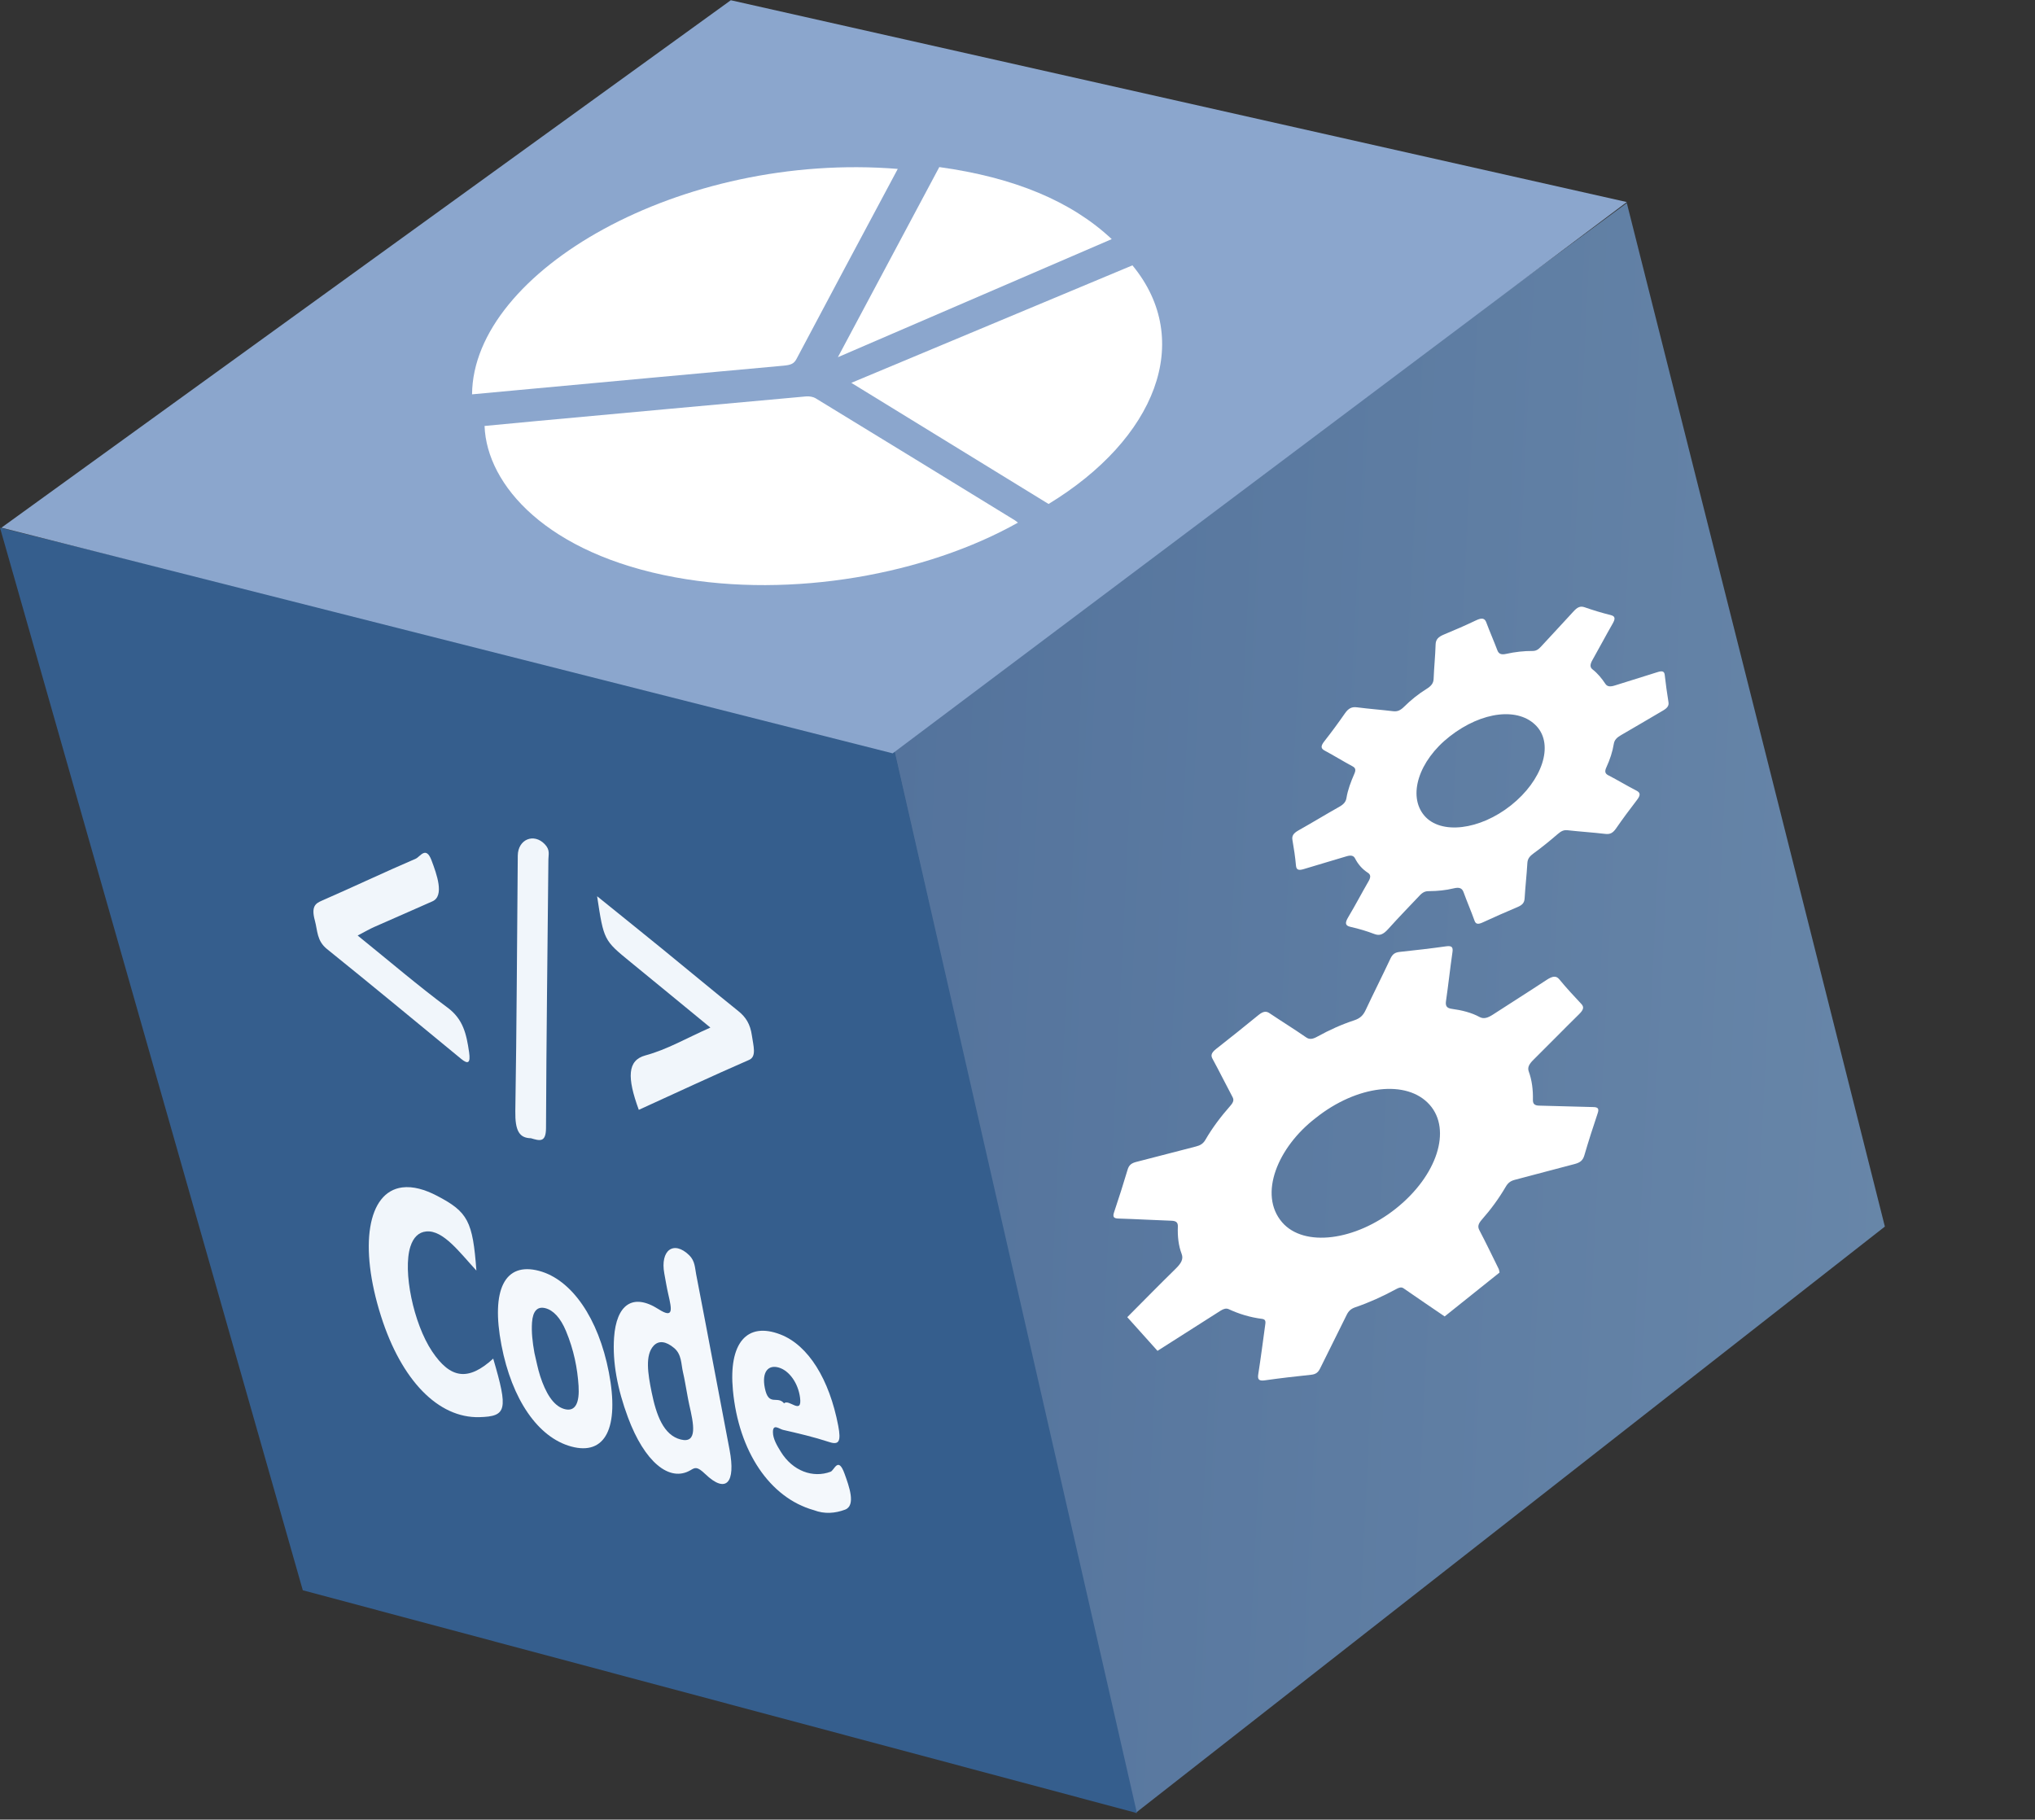 <?xml version="1.0" encoding="utf-8"?>
<!-- Generator: Adobe Illustrator 16.0.0, SVG Export Plug-In . SVG Version: 6.00 Build 0)  -->
<!DOCTYPE svg PUBLIC "-//W3C//DTD SVG 1.1//EN" "http://www.w3.org/Graphics/SVG/1.1/DTD/svg11.dtd">
<svg version="1.1" xmlns="http://www.w3.org/2000/svg" xmlns:xlink="http://www.w3.org/1999/xlink" x="0px" y="0px" width="500px"
	 height="447.111px" viewBox="0 0 500 447.111" enable-background="new 0 0 500 447.111" xml:space="preserve">
<rect x="0" y="0" width="500" height="447.111" fill="#333333" stroke="none"/>
<g id="Layer_1">
	
		<radialGradient id="SVGID_1_" cx="13281.812" cy="7269.099" r="191.157" gradientTransform="matrix(-1 0 0 0.239 13478.51 -1288.141)" gradientUnits="userSpaceOnUse">
		<stop  offset="0.003" style="stop-color:#000000;stop-opacity:0.8"/>
		<stop  offset="0.022" style="stop-color:#0F0F10;stop-opacity:0.774"/>
		<stop  offset="0.2" style="stop-color:#48484A;stop-opacity:0.543"/>
		<stop  offset="0.353" style="stop-color:#58595B;stop-opacity:0.343"/>
		<stop  offset="0.463" style="stop-color:#5E5F61;stop-opacity:0.2"/>
		<stop  offset="0.502" style="stop-color:#787A7C;stop-opacity:0.185"/>
		<stop  offset="0.56" style="stop-color:#999B9D;stop-opacity:0.164"/>
		<stop  offset="0.622" style="stop-color:#B6B8BA;stop-opacity:0.141"/>
		<stop  offset="0.685" style="stop-color:#CFD1D3;stop-opacity:0.117"/>
		<stop  offset="0.751" style="stop-color:#E3E4E5;stop-opacity:0.092"/>
		<stop  offset="0.822" style="stop-color:#F1F1F2;stop-opacity:0.066"/>
		<stop  offset="0.9" style="stop-color:#FAFAFB;stop-opacity:0.037"/>
		<stop  offset="1" style="stop-color:#FFFFFF;stop-opacity:0"/>
	</radialGradient>
	<path display="none" fill="url(#SVGID_1_)" d="M5.535,448.446c0,25.229,85.583,45.667,191.164,45.667
		c105.573,0,191.162-20.438,191.162-45.667c0-25.222-85.589-45.666-191.162-45.666C91.118,402.78,5.535,423.224,5.535,448.446z"/>
</g>
<g id="Layer_2" display="none">
	<g display="inline">
		<path fill="none" d="M318.062,228.98c-2.874-3.086-5.741-6.168-8.613-9.256c4.037-3.757,8.074-7.52,12.124-11.273
			c0.476-0.434,0.438-0.729,0.023-1.166c-1.703-1.796-3.402-3.605-5.072-5.438c-3.279-3.6-6.704-7.058-9.881-10.745
			c-2.238-2.599-3.854-5.507-4.812-8.792c-1.352-4.627-1.24-9.219,0.323-13.777c1.567-4.598,4.447-8.219,8.323-11.077
			c4.078-3.013,8.663-4.725,13.757-4.772c7.942-0.071,14.119,3.367,18.736,9.75c0.563,0.771,0.618,0.787,1.164,0.007
			c2.009-2.892,4.598-5.024,8.04-5.981c3.728-1.034,7.359-0.609,10.904,0.863c3.255,1.354,5.905,3.505,7.867,6.419
			c1.976,2.94,2.739,6.21,2.183,9.747c-0.035,0.203-0.189,0.447,0.023,0.605c0.186,0.131,0.367-0.053,0.548-0.113
			c0.863-0.297,1.71-0.646,2.584-0.898c4.66-1.359,9.397-1.867,14.251-1.385c8.782,0.881,15.906,4.963,21.854,11.279
			c1.244,1.32,2.36,2.772,3.377,4.293c4.445,6.676,6.449,13.971,5.542,21.967c-0.836,7.373-4.048,13.729-8.714,19.402
			c-1.074,1.316-2.198,2.576-3.427,3.756c-0.63,0.604-0.621,0.756-0.015,1.386c0.742,0.777,1.345,1.659,1.904,2.56
			c2.434,3.941,3.578,8.206,3.147,12.865c-0.243,2.651-0.986,5.151-2.175,7.531c-1.661,3.328-4.021,6.112-6.817,8.557
			c-2.697,2.353-5.808,3.871-9.248,4.74c-2.393,0.6-4.835,0.765-7.305,0.558c-3.423-0.285-6.585-1.309-9.552-3.014
			c-2.496-1.434-4.548-3.396-6.491-5.489c-3.007-3.228-6.019-6.448-9.02-9.689c-0.364-0.396-0.637-0.566-1.116-0.107
			c-4.041,3.786-8.098,7.562-12.152,11.34c-2.872-3.086-5.746-6.173-8.619-9.253c7.9-7.366,15.805-14.729,23.7-22.097
			c0.428-0.406,0.694-0.318,1.064,0.076c2.918,3.16,5.854,6.303,8.788,9.446c0.175,0.187,0.305,0.433,0.621,0.508
			c0.135-0.245,0.094-0.508,0.1-0.755c0.52-14.446,1.041-28.888,1.555-43.328c0.036-0.963,0.036-0.963-0.923-0.994
			c-14.438-0.51-28.887-1.019-43.324-1.527c-0.132-0.008-0.26-0.017-0.394-0.018c-0.125,0.007-0.28-0.051-0.347,0.1
			c-0.057,0.143,0.09,0.232,0.164,0.328c0.118,0.131,0.244,0.26,0.356,0.388c2.889,3.1,5.77,6.205,8.671,9.294
			c0.405,0.432,0.477,0.718-0.006,1.158C333.84,214.296,325.952,221.644,318.062,228.98z"/>
		<path fill-rule="evenodd" clip-rule="evenodd" fill="#FFFFFF" d="M350.329,263.63c4.055-3.778,8.111-7.554,12.152-11.34
			c0.479-0.459,0.752-0.289,1.116,0.107c3.001,3.241,6.013,6.462,9.02,9.689c1.943,2.094,3.995,4.056,6.491,5.489
			c2.967,1.705,6.129,2.729,9.552,3.014c2.47,0.207,4.912,0.042,7.305-0.558c3.44-0.869,6.551-2.388,9.248-4.74
			c2.797-2.444,5.156-5.229,6.817-8.557c1.188-2.38,1.932-4.88,2.175-7.531c0.431-4.659-0.714-8.924-3.147-12.865
			c-0.56-0.9-1.162-1.782-1.904-2.56c-0.606-0.63-0.615-0.782,0.015-1.386c1.229-1.18,2.353-2.439,3.427-3.756
			c4.666-5.674,7.878-12.029,8.714-19.402c0.907-7.996-1.097-15.291-5.542-21.967c-1.017-1.521-2.133-2.973-3.377-4.293
			c-5.948-6.316-13.072-10.398-21.854-11.279c-4.854-0.482-9.591,0.025-14.251,1.385c-0.874,0.252-1.721,0.602-2.584,0.898
			c-0.181,0.061-0.362,0.244-0.548,0.113c-0.213-0.158-0.059-0.402-0.023-0.605c0.557-3.537-0.207-6.807-2.183-9.747
			c-1.962-2.914-4.612-5.065-7.867-6.419c-3.545-1.473-7.177-1.897-10.904-0.863c-3.442,0.957-6.031,3.09-8.04,5.981
			c-0.546,0.78-0.601,0.765-1.164-0.007c-4.617-6.383-10.794-9.821-18.736-9.75c-5.094,0.048-9.679,1.76-13.757,4.772
			c-3.876,2.858-6.756,6.479-8.323,11.077c-1.563,4.559-1.675,9.15-0.323,13.777c0.958,3.285,2.573,6.193,4.812,8.792
			c3.177,3.688,6.602,7.146,9.881,10.745c1.67,1.832,3.369,3.642,5.072,5.438c0.414,0.438,0.452,0.732-0.023,1.166
			c-4.05,3.754-8.087,7.517-12.124,11.273c-5.575-5.982-11.149-11.965-16.711-17.945c-0.091-0.145-0.154-0.314-0.263-0.448
			c-2.113-2.528-3.824-5.327-5.202-8.312c-3.441-7.484-4.583-15.312-3.28-23.453c1.133-7.086,3.965-13.422,8.535-18.968
			c0.606-0.733,1.221-1.46,1.829-2.192c1.207-1.125,2.421-2.248,3.628-3.376c0.641-0.289,1.113-0.821,1.662-1.234
			c4.075-3.051,8.596-5.177,13.495-6.48c4.481-1.195,9.052-1.605,13.691-1.199c5.856,0.5,11.336,2.169,16.453,5.05
			c0.446,0.25,0.806,0.277,1.268,0.057c1.569-0.751,3.195-1.375,4.88-1.831c4.377-1.178,8.812-1.444,13.304-0.688
			c7.063,1.19,13.033,4.447,17.934,9.629c1.626,1.72,3.036,3.637,4.139,5.752c0.254,0.486,0.578,0.682,1.136,0.656
			c4.437-0.246,8.812,0.244,13.13,1.24c7.979,1.831,15.088,5.434,21.38,10.674c0.865,0.725,1.617,1.565,2.556,2.207
			c1.3,1.396,2.608,2.799,3.906,4.195c0.689,0.922,1.378,1.835,2.064,2.76c3.397,4.607,5.902,9.673,7.562,15.146
			c1.928,6.344,2.619,12.836,2.031,19.463c-0.385,4.35-1.303,8.584-2.758,12.699c-1.583,4.448-3.722,8.613-6.49,12.439
			c-0.345,0.469-0.419,0.91-0.24,1.465c0.317,0.99,0.564,2.002,0.771,3.028c0.943,4.646,1.056,9.306,0.35,13.999
			c-0.648,4.341-1.969,8.464-3.996,12.34c-3.033,5.801-7.191,10.622-12.558,14.397c-5.138,3.631-10.819,5.901-17.018,6.852
			c-5.509,0.843-10.963,0.555-16.354-0.878c-5.572-1.489-10.624-4.027-15.085-7.715c-0.75-0.616-1.503-1.24-2.245-1.872
			C358.745,272.667,354.532,268.148,350.329,263.63z"/>
		<path fill-rule="evenodd" clip-rule="evenodd" fill="none" d="M423.011,168.863c-0.938-0.642-1.69-1.482-2.556-2.207
			c-6.292-5.24-13.4-8.843-21.38-10.674c-4.318-0.996-8.693-1.486-13.13-1.24c-0.558,0.025-0.882-0.17-1.136-0.656
			c-1.103-2.116-2.513-4.032-4.139-5.752c-4.9-5.183-10.87-8.439-17.934-9.629c-4.492-0.756-8.927-0.489-13.304,0.688
			c-1.685,0.456-3.311,1.079-4.88,1.831c-0.462,0.22-0.821,0.193-1.268-0.057c-5.117-2.88-10.597-4.549-16.453-5.05
			c-4.64-0.406-9.21,0.004-13.691,1.199c-4.899,1.303-9.42,3.429-13.495,6.48c-0.549,0.414-1.021,0.946-1.662,1.234
			c18.213-16.966,36.432-33.926,54.636-50.894c0.354-0.335,0.518-0.331,0.844,0.026
			C376.642,119.067,399.827,143.963,423.011,168.863z"/>
		<path fill-rule="evenodd" clip-rule="evenodd" fill="#FFFFFF" d="M318.062,228.98c7.891-7.336,15.778-14.684,23.675-22.023
			c0.482-0.44,0.411-0.727,0.006-1.158c-2.901-3.089-5.782-6.194-8.671-9.294c-0.112-0.128-0.238-0.257-0.356-0.388
			c-0.074-0.096-0.221-0.186-0.164-0.328c0.066-0.15,0.222-0.093,0.347-0.1c0.134,0.001,0.262,0.01,0.394,0.018
			c14.438,0.509,28.886,1.018,43.324,1.527c0.959,0.031,0.959,0.031,0.923,0.994c-0.514,14.44-1.035,28.882-1.555,43.328
			c-0.006,0.247,0.035,0.51-0.1,0.755c-0.316-0.075-0.446-0.321-0.621-0.508c-2.935-3.144-5.87-6.286-8.788-9.446
			c-0.37-0.395-0.637-0.482-1.064-0.076c-7.896,7.368-15.8,14.73-23.7,22.097C333.827,245.911,325.944,237.447,318.062,228.98z"/>
		<path fill-rule="evenodd" clip-rule="evenodd" fill="none" d="M362.952,277.182c0.742,0.632,1.495,1.256,2.245,1.872
			c4.461,3.688,9.513,6.226,15.085,7.715c5.391,1.433,10.845,1.721,16.354,0.878c6.198-0.95,11.88-3.221,17.018-6.852
			c5.366-3.775,9.524-8.597,12.558-14.397c2.027-3.876,3.348-7.999,3.996-12.34c0.706-4.693,0.594-9.354-0.35-13.999
			c-0.207-1.026-0.454-2.038-0.771-3.028c-0.179-0.555-0.104-0.996,0.24-1.465c2.769-3.826,4.907-7.991,6.49-12.439
			c1.455-4.115,2.373-8.35,2.758-12.699c0.588-6.627-0.104-13.119-2.031-19.463c-1.659-5.474-4.164-10.539-7.562-15.146
			c-0.687-0.925-1.375-1.838-2.064-2.76c15.844,17.01,31.676,34.016,47.522,51.012c0.335,0.357,0.329,0.517-0.031,0.85
			c-28.451,26.471-56.896,52.97-85.329,79.464c-0.362,0.333-0.516,0.321-0.844-0.036
			C379.811,295.291,371.387,286.236,362.952,277.182z"/>
		<path fill-rule="evenodd" clip-rule="evenodd" fill="none" d="M294.356,148.406c-0.608,0.732-1.223,1.459-1.829,2.192
			c-4.57,5.546-7.402,11.882-8.535,18.968c-1.303,8.141-0.161,15.969,3.28,23.453c1.378,2.984,3.089,5.783,5.202,8.312
			c0.108,0.134,0.172,0.304,0.263,0.448c-8.502-9.123-16.997-18.248-25.509-27.359c-0.314-0.346-0.309-0.481,0.036-0.801
			C276.301,165.223,285.325,156.818,294.356,148.406z"/>
	</g>
	<path display="inline" fill-rule="evenodd" clip-rule="evenodd" fill="#FAFCFD" d="M118.469,163.009
		c0-5.995,0.007-11.99-0.002-17.985c-0.008-5.235,2.914-8.807,7.935-9.932c25.429-5.702,51.146-6.501,76.973-4.104
		c24.042,2.231,47.433,7.292,68.36,20.005c28.906,17.56,46.188,42.9,49.975,76.93c0.645,5.783,1.75,11.512,1.766,17.363
		c0.008,2.79,1.149,3.576,4.15,2.992c14.365-2.791,28.788-5.281,43.189-7.885c3.409-0.615,6.498,0.135,8.33,3.133
		c1.932,3.163-0.785,5.368-2.533,7.42c-18.021,21.164-36.133,42.254-54.207,63.373c-9.415,11.002-18.836,21.998-28.199,33.043
		c-5.883,6.942-10.438,6.422-15.627-1.195c-15.352-22.529-30.947-44.892-46.411-67.344c-8.861-12.867-17.629-25.799-26.497-38.662
		c-1.391-2.018-2.749-3.945-0.98-6.305c1.81-2.414,4.357-2.984,7.162-2.211c17.471,4.811,34.948,9.602,52.384,14.539
		c4.731,1.34,5.596,0.637,4.897-4.301c-3.925-27.749-24.581-45.207-49.416-51.093c-26.473-6.272-52.822-4.938-79.271-0.472
		c-3.117,0.525-6.227,1.125-9.362,1.503c-7.311,0.882-12.235-3.464-12.302-10.822c-0.055-5.997-0.012-11.994-0.012-17.992
		C118.67,163.009,118.569,163.009,118.469,163.009z"/>
	<path display="inline" fill-rule="evenodd" clip-rule="evenodd" fill="#FAFCFD" d="M247.877,462.243
		c-17.127,0.304-35.524-0.705-53.553-5.58c-35.478-9.595-62.523-29.666-77.906-63.625c-6.24-13.774-8.26-28.748-8.758-43.792
		c-0.15-4.575-1.411-5.8-5.855-4.998c-14.082,2.54-28.215,4.8-42.328,7.164c-1.803,0.302-3.6,0.669-5.416,0.86
		c-2.984,0.312-5.221-1.035-6.574-3.605c-1.291-2.45,0.564-4.109,1.964-5.691c13.896-15.717,27.816-31.412,41.759-47.088
		c15.161-17.047,30.297-34.117,45.559-51.073c6.416-7.129,10.78-6.901,16.39,0.883c25.378,35.218,50.666,70.5,75.961,105.777
		c1.455,2.029,2.942,4.154,1.267,6.843c-1.623,2.604-4.272,2.734-6.666,2.199c-8.921-1.994-17.791-4.223-26.652-6.475
		c-10.635-2.703-21.242-5.518-31.861-8.288c-3.527-0.921-3.994,0.827-3.545,3.789c3.78,24.927,18.749,41.093,40.992,50.823
		c19.402,8.488,39.805,9.688,60.672,6.113c6.707-1.148,13.479-2.07,20.219-3.133c7.385-1.164,12.307,3.025,12.518,10.616
		c0.344,12.321,0.435,24.651,0.555,36.978c0.043,4.308-2.193,7.182-6.13,8.796c-5.038,2.065-10.379,2.38-15.703,2.469
		C266.287,462.347,257.788,462.243,247.877,462.243z"/>
</g>
<g id="Layer_3">
</g>
<g id="Layer_4">
	
		<linearGradient id="SVGID_2_" gradientUnits="userSpaceOnUse" x1="12598.512" y1="26.433" x2="13799.806" y2="634.064" gradientTransform="matrix(-0.645 -0.347 -0.369 0.688 8818.705 4605.212)">
		<stop  offset="0.003" style="stop-color:#7896B3"/>
		<stop  offset="1" style="stop-color:#2A4B82"/>
	</linearGradient>
	<polygon fill="url(#SVGID_2_)" points="219.331,183.001 278.989,445.498 463.113,301.386 399.71,49.889 	"/>
	<polygon fill="#355E8D" points="0,129.66 74.397,390.751 279.341,445.498 219.682,184.054 	"/>
	<polygon fill="#8BA6CD" points="179.561,0.057 0.351,129.66 219.331,185.107 399.71,49.648 	"/>
</g>
<g id="Layer_8" display="none">
	<g display="inline">
		<path fill="#FFFFFF" d="M94.174,318.958c-6.556-26.51-13.119-53.023-19.673-79.538c0.016-0.205,0.063-0.399,0.043-0.628
			c-0.527-6.226,1.313-9.474,5.71-9.328c4.447,0.149,8.965,0.489,13.459,0.771c0.689,0.045,1.113-0.115,1.142-1.157
			c0.123-4.79,0.341-9.512,0.538-14.248c0.241-5.749,3.021-8.193,7.794-6.804c11.678,3.391,23.359,6.802,35.045,10.229
			c4.778,1.397,9.294,5.974,12.635,12.767c2.751,5.598,5.522,11.19,8.229,16.803c0.539,1.124,1.056,1.633,1.816,2.008
			c5.161,2.557,10.312,5.045,15.489,7.746c4.457,2.326,8.045,6.752,10.764,12.824c0.329,0.723,0.646,1.455,0.965,2.182
			c6.559,26.514,13.116,53.025,19.676,79.541c0.003,0.354-0.018,0.695,0.009,1.064c0.531,6.49-2.512,10.076-7.47,8.633
			c-30.789-8.973-61.579-17.959-92.374-26.959c-4.56-1.338-9.565-6.584-12.55-13.09C94.992,320.837,94.588,319.898,94.174,318.958z
			 M151.693,338.384c15.241,4.453,30.481,8.902,45.721,13.348c2.553,0.742,3.508-0.857,2.623-4.438
			c-6.088-24.633-12.182-49.266-18.281-73.902c-0.838-3.396-2.402-5.51-4.91-6.766c-6.359-3.168-12.727-6.383-19.083-9.516
			c-0.705-0.348-1.062-0.852-1.48-1.703c-3.577-7.337-7.178-14.664-10.774-21.997c-1.66-3.39-2.896-4.639-5.305-5.345
			c-11.354-3.312-22.71-6.628-34.065-9.94c-2.41-0.705-3.169-0.035-3.282,2.838c-0.244,6.211-0.496,12.413-0.722,18.635
			c-0.026,0.725-0.169,1.087-0.801,1.041c-5.604-0.37-11.178-0.659-16.764-0.971c-2.593-0.151-3.149,1.171-2.16,5.166
			c6.012,24.321,12.03,48.641,18.047,72.959c1.042,4.211,2.842,6.469,5.851,7.348C121.436,329.562,136.565,333.974,151.693,338.384z
			"/>
		<path fill-rule="evenodd" clip-rule="evenodd" fill="#FFFFFF" d="M146.85,328.607c-15.489-5.369-31.355-27.758-35.475-50.059
			c-4.104-22.221,5.07-35.842,20.539-30.486c15.495,5.371,31.349,27.738,35.475,50.052
			C171.493,320.302,162.291,333.96,146.85,328.607z M133.873,258.117c-11.499-4.115-18.557,6.113-15.583,22.584
			c3.004,16.605,14.871,33.625,26.323,37.746c11.744,4.223,18.844-5.795,15.872-22.4
			C157.476,279.24,145.595,262.306,133.873,258.117z"/>
		<path fill-rule="evenodd" clip-rule="evenodd" fill="#FFFFFF" d="M125.237,282.591c-1.751-10.188,2.918-16.955,10.017-14.51
			c1.312,0.453,2.252,1.605,2.565,3.146c0.318,1.555-0.245,2.24-1.542,1.875c-5.524-1.537-8.706,3.053-7.536,10.879
			c0.323,2.146-0.088,3.02-1.217,2.57C126.386,286.105,125.607,284.75,125.237,282.591z"/>
	</g>
</g>
<g id="Layer_7" display="none">
	<g display="inline">
		<path fill-rule="evenodd" clip-rule="evenodd" fill="#FFFFFF" d="M282.727,290.262c-8.586-28.757,4.238-68.344,30.791-94.432
			c19.33-18.995,39.275-27.636,59.369-25.342c14.15,1.614,24.639,9.096,31.271,22.17c14.779,29.125,2.143,75.14-28.721,104.742
			c-29.396,28.193-65.207,32.427-83.91,9.918C287.58,302.566,284.777,297.13,282.727,290.262z M395.734,210.034
			c-1.365-2.943-2.551-6.061-4.125-8.801c-12.109-21.069-41.197-22.304-67.193,0.123c-11.562,9.978-20.385,22.37-25.971,37.07
			c-8.453,22.246-7.822,40.919,2.268,54.99c14.803,20.644,45.891,17.019,70.225-7.577
			C392.361,264.186,402.395,232.321,395.734,210.034z"/>
		<path fill-rule="evenodd" clip-rule="evenodd" fill="#FFFFFF" d="M379.318,222.552c-13.414,21.659-26.588,42.934-39.9,64.433
			c-5.938-19.887-11.82-39.586-17.768-59.507C340.857,225.837,359.93,224.208,379.318,222.552z"/>
	</g>
</g>
<g id="Layer_6" display="none">
	<path display="inline" fill-rule="evenodd" clip-rule="evenodd" fill="#FFFFFF" d="M252.927,48.094
		c15.028,3.704,30.082,7.387,45.111,11.089c10.34,2.547,11.421,7.339,2.82,14.353c-24.881,20.289-49.795,40.57-74.758,60.841
		c-8.803,7.147-18.834,8.863-28.826,6.458c-29.749-7.159-59.373-14.423-88.877-21.779c-11.59-2.89-11.541-8.379-1.867-16.16
		c23.563-18.961,46.992-37.961,70.056-57.044c10.562-8.742,21.116-11.684,34.112-8.205
		C224.502,41.344,238.841,44.621,252.927,48.094z M249.773,100.686c10.493-8.542,20.687-17.17,31.604-25.597
		c6.413-4.951,5.419-7.252-1.828-8.958c-25.107-5.911-49.977-12.027-74.649-18.295c-7.224-1.834-12.131-0.583-18.041,4.312
		c-20.32,16.834-40.962,33.598-61.785,50.311c-5.688,4.561-6.997,7.337,0.893,9.178c25.632,5.981,50.953,12.226,76.044,18.65
		c6.815,1.745,11.116,0.484,16.354-3.956C228.533,117.714,239.261,109.226,249.773,100.686z"/>
	<path display="inline" fill-rule="evenodd" clip-rule="evenodd" fill="#FFFFFF" d="M177.229,107.978
		c-3.278-0.804-6.806-1.428-9.774-2.448c-6.212-2.134-20.132-1.934-17.741-6.246c3.08-5.549,17.776-6.704,27.107-10.244
		c5.435-2.06,10.25-2.484,8.701,1.701c-2.954,7.979,4.998,5.976,14.165,2.789c13.289-4.621,21.578-5.55,16.221,4.357
		c-3.004,5.557,1.308,12.762-7.493,15.975c-8.132,2.967-15.795-2.731-24.142-4.183C181.783,109.245,179.57,108.551,177.229,107.978z
		"/>
	<path display="inline" fill-rule="evenodd" clip-rule="evenodd" fill="#FFFFFF" d="M210.439,73.999
		c-6.453,4.328-12.905,5.726-18.485,3.989c-5.406-1.686-6.496-4.992-0.853-9.096c5.443-3.963,11.845-5.155,17.781-3.536
		C215.093,67.05,214.229,70.379,210.439,73.999z"/>
</g>
<g id="Layer_5" display="none">
	<g display="inline">
		<path fill-rule="evenodd" clip-rule="evenodd" fill="#FFFFFF" d="M339.194,315.486c-5.939,3.07-6.932,2.273-7.254-6.373
			c-0.303-8.146-0.318-16.365-0.577-24.525c-0.032-1.059-0.626-2.141-1.169-2.888c-13.438-18.433-26.879-36.856-40.416-55.132
			c-0.816-1.102-2.43-1.53-3.665-1.289c-4.688,0.92-9.374,2.267-14.062,3.415c-3.996,0.978-5.964-0.525-6.015-4.522
			c-0.048-3.804,1.782-6.249,5.464-7.199c5.447-1.407,10.904-2.641,16.346-4.195c2.748-0.784,4.816,0.048,6.633,2.756
			c1.925,2.871,3.895,7.308,6.258,7.465c2.551,0.171,5.621-3.697,8.395-6.018c23.57-19.716,47.123-39.481,70.683-59.23
			c0.897-0.753,1.782-1.569,2.704-2.229c3.857-2.754,6.129-1.204,6.605,4.717c1.469,18.233,2.875,36.487,4.3,54.733
			c0.499,6.394,0.829,12.858,1.521,19.174c0.526,4.808-0.595,7.77-3.728,10.358c-16.814,13.916-33.527,28.161-50.368,41.999
			c-2.646,2.175-3.338,4.278-2.867,8.018c0.379,3.012,0.389,6.193,0.595,9.884c1.482-1.243,2.565-2.149,3.646-3.057
			c17.27-14.478,34.54-28.957,51.81-43.432c0.799-0.671,1.587-1.378,2.403-1.988c2-1.499,4.084-1.423,4.643,1.442
			c0.344,1.755-0.766,4.58-1.562,6.695c-0.432,1.143-1.574,1.798-2.438,2.717c6.42,7.681,7.811,14.803,4.718,23.629
			c-2.679,7.646-8.245,12.098-13.694,10.953c-5.965-1.258-8.844-7.491-8.842-19.598c-7.47,6.264-14.826,12.431-22.236,18.643
			c6.467,8.539,7.721,15.908,4.271,24.582c-2.906,7.308-8.408,11.318-13.692,9.983C341.735,333.488,338.903,327.045,339.194,315.486
			z M328.749,213.966c-7.289,6.11-14.404,12.076-21.922,18.378c1.924,2.658,3.64,5.153,5.471,7.457
			c0.356,0.45,1.281,0.529,1.744,0.149c6.057-4.972,12.08-10.056,18.22-15.203C330.999,220.872,329.909,217.525,328.749,213.966z
			 M360.696,187.117c1.156,3.548,2.313,7.101,3.539,10.863c5.726-4.8,11.226-9.334,16.662-14.062
			c0.703-0.612,1.531-2.33,1.504-3.347c-0.09-3.583-0.527-7.086-0.858-10.93C374.476,175.566,367.71,181.238,360.696,187.117z
			 M343.626,228.761c1.418,4.354,2.692,8.267,3.971,12.188c5.555-4.657,10.896-9.134,16.363-13.718
			c-1.359-4.171-2.631-8.075-3.971-12.188C354.468,219.671,349.126,224.15,343.626,228.761z M319.154,249.197
			c2.301,3.173,4.253,5.961,6.295,8.603c0.378,0.489,1.253,0.832,1.668,0.499c4.254-3.426,8.461-7.009,12.585-10.465
			c-1.482-4.55-2.749-8.435-4.061-12.46C330.168,239.963,324.933,244.353,319.154,249.197z M371.597,221.15
			c4.132-3.464,8.023-6.631,11.835-10.023c0.587-0.521,1.179-2.182,1.134-3.133c-0.207-4.202-0.646-8.339-1.009-12.601
			c-5.444,4.565-10.666,8.942-15.985,13.401C368.907,212.891,370.146,216.695,371.597,221.15z M353.047,193.699
			c-5.575,4.674-10.99,9.214-16.39,13.74c1.195,3.667,2.293,7.036,3.416,10.484c5.539-4.645,10.882-9.123,16.391-13.74
			C355.287,200.576,354.194,197.219,353.047,193.699z M354.415,262.084c5.555-4.657,10.949-9.181,16.422-13.769
			c-1.15-3.529-2.199-6.749-3.301-10.129c-5.573,4.671-10.97,9.196-16.422,13.768C352.258,255.468,353.31,258.692,354.415,262.084z
			 M385.503,223.112c-3.439,2.885-6.864,5.756-10.26,8.602c1.174,3.604,2.254,6.917,3.328,10.217
			C388.262,233.983,387.132,238.29,385.503,223.112z M343.276,258.477c-3.58,3.001-7.008,5.874-10.451,8.762
			c4.675,9.282,7.137,9.496,13.666,1.108C345.456,265.169,344.407,261.947,343.276,258.477z M396.062,280.092
			c-1.121-3.704-4.07-4.915-6.747-2.77c-2.705,2.17-3.973,6.71-2.897,10.378c1.039,3.547,4.199,4.812,6.832,2.731
			C395.929,288.314,397.171,283.755,396.062,280.092z M355.866,313.633c-1.146-3.613-4.163-4.743-6.812-2.551
			c-2.672,2.208-3.908,6.845-2.783,10.429c1.092,3.475,4.302,4.656,6.891,2.535C355.8,321.887,357.007,317.231,355.866,313.633z"/>
	</g>
</g>
<g id="Layer_9" display="none">
	<g display="inline">
		<path fill-rule="evenodd" clip-rule="evenodd" fill="#FFFFFF" d="M148.767,76.816c16.826-13.076,33.681-26.144,50.438-39.237
			c1.853-1.448,2.759-1.657,4.415-1.179c18.554,5.37,37.367,10.541,55.745,16.043c9.307,2.786,17.201,6.56,21.895,12.259
			c6.406,7.782,4.496,17.591-5.586,29.25c-8.928,10.321-21.15,19.831-36.489,28.303c-21.682,11.975-42.47,16.55-62.368,15.699
			c-8.455-0.362-15.938-1.641-22.696-3.551c-18.743-5.297-37.374-10.682-56.14-15.962c-1.743-0.489-1.515-1.03,0.272-2.412
			C115.139,102.973,131.94,89.89,148.767,76.816z M153.333,78.216c-15.115,11.745-30.202,23.498-45.383,35.224
			c-1.784,1.379-1.972,1.9-0.252,2.382c17.346,4.872,34.567,9.841,51.864,14.75c6.035,1.714,12.692,2.885,20.187,3.269
			c19.06,0.977,38.837-3.563,59.299-15.501c11.858-6.917,21.693-14.535,29.265-22.682c10.52-11.317,12.529-20.757,6.064-28.22
			c-3.529-4.07-8.721-7.154-15.395-9.279c-18.323-5.836-37.69-10.869-56.393-16.414c-1.695-0.503-2.538,0.141-3.936,1.231
			C183.575,54.73,168.447,66.471,153.333,78.216z"/>
		<path fill-rule="evenodd" clip-rule="evenodd" fill="#FFFFFF" d="M165.372,103.429c5.736-4.457,11.524-8.902,17.176-13.382
			c1.62-1.284,2.621-1.77,4.208-1.2c3.37,1.208,7.645,1.38,13.191-1.105c6.07-2.719,10.524-6.12,12.419-9.931
			c1.469-2.951-0.27-4.652-3.767-5.387c-2.042-0.431-2.128-1.062,0.148-2.755c5.116-3.805,10.011-7.684,14.905-11.556
			c1.417-1.12,2.314-1.535,3.765-1.081c8.618,2.697,18.147,4.709,26.016,7.97c8.451,3.499,14.6,8.163,13.779,16.171
			c-0.646,6.302-6.033,12.873-13.379,19.546c-0.965,0.88-1.83,1.21-2.744,0.803c-0.061-0.026-0.138-0.042-0.214-0.058
			c-5.974-1.414-5.974-1.414,0.287-6.279c2.713-2.108,5.346-4.243,8.17-6.312c1.646-1.209,1.625-1.748,0.088-1.987
			c-0.635-0.101-1.199-0.277-1.697-0.484c-0.939-0.386-1.744-0.042-2.807,0.789c-6.091,4.767-12.205,9.529-18.375,14.274
			c-1.247,0.96-1.201,1.351-0.09,1.645c3.035,0.798,5.887,1.745,8.973,2.503c1.521,0.373,1.198,0.908-0.307,2.045
			c-19.457,14.707-41.548,21.676-62.375,19.728c-7.684-0.718-14.127-2.453-20.469-4.293c-4.651-1.35-9.257-2.737-14.053-3.972
			c-1.764-0.454-1.916-0.972,0.131-2.515C154.134,112.249,159.713,107.826,165.372,103.429z M232.468,101.953
			c4.075-4.802,7.89-9.287,11.688-13.771c3.891-4.595,3.804-4.532-1.172-6.032c-1.508-0.454-2.653-0.12-4.526,0.924
			c-7.114,3.96-14.311,7.859-21.472,11.782c-3.206,1.756-3.28,1.823-0.729,2.426c1.083,0.256,1.796,1.419,4.105-0.11
			c3.03-2.007,5.074-2.107,6.867-1.163c0.503,0.266,1.202,0.418,1.898,0.547c1.118,0.21,1.373,0.679,0.292,1.622
			c-2.299,2.007-1.518,2.868,0.876,3.175C231.02,101.442,231.57,101.697,232.468,101.953z M210.293,84.058
			c-3.098,2.406-6.156,4.826-9.312,7.213c-1.224,0.926-1.32,1.362-0.163,1.66c2.828,0.731,5.695,1.444,8.239,2.382
			c1.792,0.662,2.886,0.189,4.921-1.334c2.416-1.804,2.76-2.688,0.215-3.023c-1.131-0.149-1.952-0.586-3.006-0.814
			c-1.154-0.25-1.177-0.693,0.08-1.652c1.217-0.932,1.945-0.931,2.823-0.646c1.225,0.398,2.542,0.728,3.806,1.098
			c0.613,0.18,1.128,0.202,2.12-0.408c4.032-2.483,4.309-3.308,1.23-4.188c-0.708-0.202-1.383-0.43-2.125-0.602
			c-0.942-0.217-0.927-0.628,0.083-1.412c1.074-0.831,1.807-0.857,2.616-0.607c1.241,0.386,2.631,0.666,3.783,1.114
			c1.229,0.478,2.274,0.118,3.518-0.988c0.621-0.555,1.348-1.096,2.081-1.625c1.076-0.776,0.955-1.141,0.054-1.386
			c-3.08-0.837-6.13-1.698-9.116-2.608c-1.012-0.309-1.742-0.063-2.806,0.782C216.364,79.374,213.311,81.712,210.293,84.058z"/>
		<path fill-rule="evenodd" clip-rule="evenodd" fill="#FFFFFF" d="M137.035,98.448c4.879-3.792,9.792-7.574,14.616-11.381
			c1.274-1.006,2.063-1.49,3.483-1.049c4.487,1.396,9.116,2.685,13.773,3.951c1.197,0.325,1.235,0.719-0.123,1.767
			c-9.884,7.629-19.713,15.274-29.515,22.928c-1.228,0.96-1.983,1.331-3.252,0.945c-4.583-1.397-9.244-2.737-14.003-3.996
			c-1.385-0.365-0.815-0.89,0.364-1.793C127.301,106.04,132.155,102.24,137.035,98.448z"/>
		<path fill-rule="evenodd" clip-rule="evenodd" fill="#FFFFFF" d="M189.062,78.067c-6.415,5.007-16.131,7.677-21.995,6.044
			c-5.798-1.614-5.379-7.012,0.927-11.93c6.335-4.941,16.222-7.648,22.034-6.035C195.844,67.759,195.41,73.111,189.062,78.067z"/>
		<path fill-rule="evenodd" clip-rule="evenodd" fill="#FFFFFF" d="M195.702,79.852c0.62-0.48,1.16-1.009,1.869-1.427
			c1.381-0.812,1.973-2.407,4.196-2.366c3.02,0.057,4.596,1.714,3.364,3.394c-1.338,1.832-3.548,3.501-6.359,4.902
			c-2.35,1.17-7.748,0.975-8.153-0.21c-0.127-0.379,0.485-0.716,0.922-1.06C192.917,82.005,194.312,80.93,195.702,79.852z"/>
		<path fill-rule="evenodd" clip-rule="evenodd" fill="#FFFFFF" d="M238.561,87.533c-0.882,1.049-1.682,2.105-2.675,3.146
			c-0.497,0.52-0.619,1.348-1.688,1.522c-1.303,0.212-2.095-0.262-2.785-0.664c-0.438-0.255,0.337-0.658,0.897-0.964
			c1.95-1.067,3.9-2.13,5.853-3.194C238.296,87.43,238.428,87.481,238.561,87.533z"/>
	</g>
	<g display="inline">
		<path fill-rule="evenodd" clip-rule="evenodd" fill="#FFFFFF" d="M192.594,315.901c-3.149-0.681-4.661,0.682-4.744,2.639
			c-0.078,1.922,1.533,4.54,3.958,6.188c0.766,0.524,1.648,0.911,2.48,1.254c0.493,0.201,0.723,0.355,0.798,0.766
			c0.13,0.688,0.302,1.384,0.471,2.133c-1.859-0.398-3.244-0.198-4.088,0.73c-0.672,0.746-0.867,1.731-0.578,2.967
			c0.653,2.8,2.773,4.869,6.991,6.717c0.084,0.374,0.176,0.789,0.268,1.194c0.09,0.393,0.174,0.786,0.276,1.223
			c-1.833-0.364-3.25-0.199-4.086,0.738c-0.724,0.807-0.882,1.89-0.521,3.241c0.718,2.688,3.124,4.959,6.928,6.421
			c0.31,1.385,0.641,2.798,0.916,4.192c0.039,0.19-0.177,0.327-0.325,0.448c-1.111,0.91-2.256,1.793-3.34,2.723
			c-0.31,0.265-0.677,0.297-1.253,0.149c-7.216-1.854-14.428-3.689-21.641-5.521c-23.001-5.849-46.003-11.693-69.003-17.538
			c-1.336-0.337-2.671-0.659-4.014-1.033c-0.314-0.092-0.733-0.324-0.988-0.569c-2.135-2.019-4.251-4.045-6.341-6.089
			c-0.276-0.271-0.482-0.668-0.549-0.961c-2.342-10.429-4.666-20.853-6.993-31.281c-2.238-10.031-4.477-20.062-6.736-30.098
			c-0.114-0.504-0.022-0.813,0.312-1.071c1.158-0.894,2.246-1.852,3.416-2.734c0.214-0.162,0.652-0.22,1.036-0.123
			c4.005,1.003,8.023,2.064,12.035,3.084c15.061,3.824,30.121,7.633,45.183,11.455c3.28,0.833,6.571,1.721,9.848,2.551
			c9.156,2.319,18.312,4.633,27.462,6.929c0.638,0.162,1.108,0.424,1.626,0.934c1.927,1.893,3.899,3.76,5.834,5.648
			c0.242,0.236,0.475,0.572,0.529,0.816c1.62,7.178,3.218,14.349,4.817,21.521C192.604,315.66,192.588,315.759,192.594,315.901z
			 M166.979,321.944c-2.239-10.542-14.555-22.062-27.65-25.434c-12.892-3.318-21.389,2.762-19.032,13.508
			c2.293,10.45,14.306,21.941,27.493,25.383C160.888,338.822,169.389,332.771,166.979,321.944z"/>
		<path fill-rule="evenodd" clip-rule="evenodd" fill="#FFFFFF" d="M107.049,264.247c-4.195-1.067-8.298-2.113-12.47-3.175
			c-0.084-0.306-0.163-0.555-0.216-0.804c-1.143-5.109-2.431-10.253-3.378-15.31c-1.48-7.892,0.633-13.816,6.07-17.786
			c4.874-3.557,11.519-4.698,19.82-3.365c7.814,1.251,15.757,4.053,23.632,9.143c11.936,7.705,20.155,16.939,24.412,27.644
			c0.691,1.743,1.17,3.477,1.568,5.168c1.088,4.613,2.08,9.203,3.109,13.802c0.058,0.25,0.112,0.5,0.178,0.797
			c-4.211-1.071-8.337-2.124-12.549-3.195c-0.104-0.453-0.19-0.844-0.277-1.231c-0.989-4.436-1.996-8.875-2.968-13.304
			c-1.123-5.128-3.953-10.185-8.839-15.132c-5.047-5.106-10.832-8.87-17.336-11.105c-5.021-1.728-9.773-2.622-13.888-1.952
			c-7.381,1.21-11.102,5.296-10.48,12.52c0.274,3.224,1.296,6.71,2.007,10.082C105.946,259.417,106.5,261.8,107.049,264.247z"/>
		<path fill-rule="evenodd" clip-rule="evenodd" fill="#FFFFFF" d="M200.812,335.211c0.433,2.01-1.005,3.108-3.295,2.515
			c-2.432-0.634-4.484-2.616-4.948-4.788c-0.431-2.009,1.062-3.078,3.422-2.456C198.282,331.089,200.366,333.133,200.812,335.211z"
			/>
		<path fill-rule="evenodd" clip-rule="evenodd" fill="#FFFFFF" d="M189.659,319.924c-0.465-1.987,0.985-3.156,3.22-2.591
			c2.362,0.595,4.505,2.59,4.974,4.627c0.492,2.132-0.875,3.261-3.242,2.67C192.223,324.031,190.165,322.073,189.659,319.924z"/>
		<path fill-rule="evenodd" clip-rule="evenodd" fill="#FFFFFF" d="M200.244,350.502c-2.303-0.604-4.481-2.699-4.88-4.695
			c-0.414-2.065,1.058-3.144,3.433-2.523c2.229,0.584,4.401,2.681,4.842,4.667C204.093,350.011,202.613,351.12,200.244,350.502z"/>
		<path fill-rule="evenodd" clip-rule="evenodd" fill="#FFFFFF" d="M262.038,422.879"/>
		<path fill-rule="evenodd" clip-rule="evenodd" fill="#FFFFFF" d="M153.563,329.763c-5.007-1.272-9.925-2.524-14.959-3.802
			c0.147-0.866,0.279-1.68,0.421-2.49c0.493-2.852,0.974-5.708,1.495-8.546c0.082-0.444-0.001-0.704-0.656-1.157
			c-2.528-1.75-4.041-4.473-3.587-6.329c0.482-1.965,2.724-2.62,5.586-1.624c2.755,0.959,5.271,3.272,6.058,5.599
			c0.71,2.105,0.135,3.458-1.668,4.04c-0.399,0.132-0.404,0.308-0.157,0.746c1.267,2.246,2.495,4.497,3.729,6.744
			C151.059,325.188,152.284,327.432,153.563,329.763z"/>
	</g>
</g>
<g id="Layer_10" display="none">
	<g display="inline">
		<path fill="none" d="M350.734,401.835c-25.431-2.816-50.87-5.693-76.303-8.335c-1.988-0.203-2.393-1.112-2.403-5.329
			c-0.229-97.484-0.532-194.974-0.906-292.476c-0.015-4.218,0.386-5.024,2.372-4.798c50.87,5.782,101.74,11.416,152.607,16.905
			c1.988,0.214,2.394,1.11,2.403,5.327c0.231,97.486,0.534,194.978,0.906,292.477c0.018,4.217-0.384,5.037-2.373,4.801
			C401.605,407.412,376.172,404.654,350.734,401.835z M317.452,343.032c1.459,0.39,2.95-0.972,4.467-2.302
			c15.252-13.382,30.511-26.713,45.765-40.083c8.934-7.827,17.873-15.618,26.78-23.557c4.673-4.163,5.909-11.187,3.782-21.47
			c-2.369-11.438-4.831-22.797-7.3-34.147c-4.556-20.977-9.087-41.972-13.741-62.855c-2.442-10.955-5.595-13.646-10.574-9.417
			c-5.14,4.365-10.241,8.926-15.349,13.447c-18.639,16.495-37.287,32.939-55.898,49.549c-7.167,6.396-8.115,12.609-4.684,28
			c2.087,9.356,4.092,18.792,6.139,28.186c4.707,21.613,9.416,43.227,14.126,64.837
			C312.208,338.912,314.136,342.611,317.452,343.032z M381.203,330.386c0,0.135-0.003,0.273-0.002,0.41
			c-8.094-0.896-16.189-1.688-24.288-2.749c-2.856-0.372-4.829,1.704-5.238,7.71c-0.316,4.66,2.234,8.873,5.508,9.004
			c6.091,0.241,12.192,1.461,18.253,2.596c9.432,1.76,18.847,2.268,28.268,3.736c1.323,0.205,2.665,0.152,3.968-0.153
			c2.061-0.478,2.96-3.494,3.146-7.577c0.198-4.343-0.849-7.455-2.728-8.928c-1.238-0.971-2.613-1.297-3.93-1.459
			C396.509,332.04,388.854,331.237,381.203,330.386z M394.889,299.388c-0.001,0.033-0.001,0.069-0.001,0.102
			c-3.662-0.406-7.324-0.854-10.985-1.205c-2.634-0.25-4.988,0.467-5.057,7.607c-0.056,5.941,1.67,9.912,4.941,10.389
			c7.432,1.081,14.871,1.844,22.307,2.584c2.896,0.286,4.549-3.064,4.783-8.989c0.205-5.181-1.758-8.722-5.002-9.231
			C402.214,300.072,398.551,299.793,394.889,299.388z"/>
		<path fill-rule="evenodd" clip-rule="evenodd" fill="#FFFFFF" d="M317.452,343.032c-3.316-0.421-5.244-4.12-6.487-9.811
			c-4.71-21.61-9.419-43.224-14.126-64.837c-2.047-9.394-4.052-18.83-6.139-28.186c-3.432-15.391-2.483-21.605,4.684-28
			c18.611-16.61,37.26-33.055,55.898-49.549c5.107-4.521,10.209-9.082,15.349-13.447c4.979-4.229,8.132-1.538,10.574,9.417
			c4.654,20.884,9.186,41.879,13.741,62.855c2.469,11.35,4.931,22.709,7.3,34.147c2.127,10.283,0.891,17.307-3.782,21.47
			c-8.907,7.938-17.847,15.729-26.78,23.557c-15.254,13.37-30.513,26.701-45.765,40.083
			C320.402,342.06,318.911,343.421,317.452,343.032z M301.703,224.081c1.206,1.334,1.659,2.034,2.159,2.357
			c13.111,8.531,26.229,17.003,39.338,25.548c1.695,1.105,2.691,0.082,3.438-3.166c6.039-26.406,12.128-52.759,18.501-80.412
			C343.847,187.092,323.148,205.258,301.703,224.081z M322.216,322.251c0.196,0.461,0.397,0.921,0.597,1.372
			c21.19-18.869,42.381-37.745,63.568-56.618c-9.21-7.033-18.068-12.342-26.923-17.638c-2.496-1.494-4.105-0.085-5.317,4.976
			c-3.757,15.686-6.468,17.809-14.622,11.84c-2.312-1.698-3.49-0.235-4.484,3.873c-3.262,13.481-6.625,26.84-9.944,40.256
			C324.113,314.269,323.172,318.274,322.216,322.251z M314.853,314.101c0.672-1.949,0.975-2.605,1.157-3.396
			c3.631-15.674,7.214-31.403,10.885-47.031c1.071-4.557-0.263-5.92-1.915-7.001c-7.636-5.001-15.275-9.954-22.914-14.91
			c-0.742-0.484-1.601-1.39-2.186,0.026c-0.694,1.688-0.046,3.578,0.312,5.269c1.451,6.784,2.928,13.547,4.408,20.303
			C307.932,282.576,311.273,297.787,314.853,314.101z M387.885,246.026c-0.123-0.709-0.212-1.4-0.354-2.053
			c-4.609-21.142-9.219-42.282-13.846-63.407c-0.272-1.242-0.366-3.147-1.151-3.278c-0.905-0.157-1.198,1.714-1.517,3.106
			c-3.454,15.065-6.854,30.19-10.343,45.215c-0.868,3.742-0.316,5.51,1.51,6.69c7.951,5.133,15.891,10.379,23.834,15.582
			C386.937,248.482,387.83,248.986,387.885,246.026z"/>
		<path fill-rule="evenodd" clip-rule="evenodd" fill="none" d="M301.703,224.081c21.445-18.822,42.144-36.989,63.436-55.672
			c-6.373,27.652-12.462,54.006-18.501,80.412c-0.746,3.248-1.742,4.271-3.438,3.166c-13.108-8.544-26.227-17.017-39.338-25.548
			C303.362,226.114,302.909,225.415,301.703,224.081z"/>
		<path fill-rule="evenodd" clip-rule="evenodd" fill="none" d="M322.216,322.251c0.956-3.978,1.897-7.982,2.874-11.939
			c3.319-13.416,6.683-26.774,9.944-40.256c0.994-4.108,2.172-5.571,4.484-3.873c8.154,5.969,10.865,3.846,14.622-11.84
			c1.212-5.061,2.821-6.47,5.317-4.976c8.854,5.296,17.713,10.604,26.923,17.638c-21.188,18.873-42.378,37.749-63.568,56.618
			C322.613,323.172,322.412,322.712,322.216,322.251z"/>
		<path fill-rule="evenodd" clip-rule="evenodd" fill="none" d="M314.853,314.101c-3.579-16.314-6.921-31.525-10.252-46.74
			c-1.48-6.756-2.957-13.52-4.408-20.303c-0.358-1.691-1.007-3.581-0.312-5.269c0.585-1.417,1.443-0.51,2.186-0.026
			c7.639,4.957,15.278,9.909,22.914,14.91c1.652,1.081,2.986,2.444,1.915,7.001c-3.671,15.628-7.254,31.357-10.885,47.031
			C315.827,311.496,315.524,312.152,314.853,314.101z"/>
		<path fill-rule="evenodd" clip-rule="evenodd" fill="none" d="M387.885,246.026c-0.055,2.959-0.948,2.456-1.866,1.855
			c-7.943-5.203-15.883-10.449-23.834-15.582c-1.826-1.18-2.378-2.948-1.51-6.69c3.489-15.025,6.889-30.15,10.343-45.215
			c0.318-1.392,0.611-3.264,1.517-3.106c0.785,0.131,0.879,2.036,1.151,3.278c4.627,21.125,9.236,42.265,13.846,63.407
			C387.673,244.626,387.762,245.317,387.885,246.026z"/>
	</g>
	<g display="inline">
		<path fill="#FFFFFF" d="M310.816,74.346c-28.557,21.048-57.141,42.091-85.596,63.163c-1.8,1.332-2.7,1.499-5.207,0.887
			c-12.147-2.971-24.483-5.809-36.758-8.694c10.561-7.805,21.146-15.603,31.652-23.42c2.225-1.656,4.272-2.422,8.071-1.614
			c12.902,2.74,12.982,2.677,23.416-3.659c0.577-0.353,1.088-0.725,1.699-1.064c2.343-1.298,1.717-2.106-0.818-2.637
			c-1.156-0.242-2.269-0.52-3.371-0.801c-12.801-3.285-14.399-1.246-2.336-9.713c4.38-3.072,8.922-3.667,14.948-2.433
			c11.828,2.419,11.703,2.389,19.922-3.777c2.775-2.081,2.105-3.179-1.627-3.987s-7.232-1.792-10.959-2.604
			c-13.224-2.89-27.807-0.509-37.872,6.159c-1.523,1.011-2.937,2.051-4.351,3.091c-8.158,5.985-8.248,6.058-19.67,3.356
			c-3.999-0.948-6.771-0.666-9.251,1.573c-0.597,0.538-1.404,1.04-2.104,1.562c-8.557,6.361-8.527,5.275,3.118,8.092
			c5.813,1.406,5.925,1.579,1.658,4.748c-10.224,7.588-20.494,15.167-30.744,22.751c-21.439-5.041-42.878-10.082-64.317-15.122
			c-1.922-1.864-0.885-3.723,1.885-5.756c26.07-19.154,52.03-38.331,78.064-57.493c4.849-3.566,8.989-4.272,15.762-2.683
			c36.37,8.531,72.687,17.098,109.081,25.614C308.973,70.785,311.221,72.085,310.816,74.346z"/>
		<path fill-rule="evenodd" clip-rule="evenodd" fill="none" d="M158.387,126.935c10.744-8.08,21.508-16.158,32.222-24.24
			c4.473-3.375,4.343-3.522-1.999-4.198c-12.703-1.353-12.687-0.349-3.721-7.123c0.733-0.555,1.583-1.104,2.204-1.663
			c2.581-2.327,5.564-2.882,9.926-2.436c12.456,1.271,12.551,1.195,21.103-5.189c1.482-1.108,2.963-2.217,4.564-3.311
			c10.584-7.218,26.234-10.965,40.649-9.713c4.059,0.352,7.885,0.886,11.949,1.231c4.07,0.347,4.842,1.286,1.934,3.5
			c-8.609,6.558-8.475,6.572-21.357,5.604c-6.565-0.494-11.446,0.538-16.044,3.835c-12.663,9.087-11.025,7.038,2.946,8.7
			c1.204,0.142,2.418,0.279,3.677,0.379c2.762,0.219,3.474,0.896,0.999,2.342c-0.645,0.378-1.181,0.776-1.79,1.162
			c-10.995,6.95-11.08,7.017-25.137,5.868c-4.139-0.339-6.319,0.585-8.649,2.348c-11.01,8.322-22.105,16.635-33.173,24.952
			C171.923,128.299,165.157,127.616,158.387,126.935z"/>
		<path fill-rule="evenodd" clip-rule="evenodd" fill="none" d="M314.086,64.382c0.336-2.127-2.148-3.084-6.357-3.504
			c-39.688-3.966-79.296-7.988-118.96-11.971c-7.385-0.741-11.828,0.35-16.91,4.153c-27.29,20.43-54.5,40.868-81.828,61.293
			c-2.903,2.169-3.942,3.993-1.785,5.504c-5.417,0.057-5.173-0.972-1.879-3.418c30.119-22.377,59.938-44.784,89.714-67.197
			c1.973-1.484,3.083-1.757,5.958-1.462c43.388,4.439,86.805,8.856,130.43,13.121C317.234,61.366,318.354,62.061,314.086,64.382z"/>
	</g>
	<path display="inline" fill-rule="evenodd" clip-rule="evenodd" fill="#FFFFFF" d="M155.417,350.354
		c-18.597-4.635-37.192-9.269-55.788-13.909c-7.323-1.822-13.549-7.735-15.288-14.51c-8.777-34.245-17.548-68.487-26.32-102.731
		c-1.859-7.261,1.877-10.595,9.7-8.648c36.993,9.216,73.989,18.435,110.984,27.656c7.438,1.857,13.62,7.725,15.385,14.604
		c8.818,34.378,17.638,68.76,26.454,103.145c1.719,6.693-2.123,10.109-9.34,8.312c-18.593-4.636-37.192-9.275-55.785-13.907
		C155.419,350.359,155.418,350.357,155.417,350.354z M180.086,260.699c-0.85-0.35-1.198-0.052-1.635,0.062
		c-2.486,0.644-5.179,0.938-7.954,1.125c-2.083,0.136-4.022-0.177-6.056-2.667c-0.102-0.13-0.266-0.23-0.4-0.345
		c-12.852-10.566-28.25-11.302-31.638-1.513c-1.206,3.478-0.916,7.534,0.989,12.217c0.625,1.541,0.532,1.582-1.15,0.979
		c-1.296-0.464-2.582-0.85-3.875-1.341c-16.252-6.093-31.009-15.98-44.233-29.752c-1.261-1.315-1.517-1.397-1.843-0.285
		c-1.679,5.734,0.144,12.25,5.585,19.582c2.255,3.034,4.978,5.751,8.024,8.241c-0.287,0.248-0.67-0.023-0.995-0.142
		c-2.561-0.929-5.102-2.104-7.626-3.702c-1.209-0.765-1.466-0.591-1.076,0.56c2.508,7.396,7.566,13.851,15.14,19.384
		c2.182,1.595,4.468,2.817,6.761,4.097c-2.377-0.019-4.866-0.463-7.527-1.486c-1.354-0.521-1.337-0.117-0.623,0.994
		c5.195,8.089,12.163,13.806,20.843,17.271c0.72,0.284,1.422,0.254,2.403,0.998c-7.908,4.157-17.731,4.308-29.72,0.305
		c0.211,0.683,0.738,0.914,1.129,1.189c3.497,2.466,7.055,4.745,10.692,6.777c11.273,6.302,22.183,9.967,32.807,11.429
		c16.2,2.237,27.782-1.712,35.075-11.24c4.572-5.979,6.441-13.699,6.099-22.696c-0.144-3.827-0.782-7.838-1.955-11.996
		c-0.29-1.036-0.284-1.638,0.468-2.023c2.933-1.505,5.128-3.716,6.812-6.396c0.151-0.235,0.542-0.379,0.101-1.027
		c-3.262,0.552-6.777,0.564-10.655-0.06C177.465,267.511,179.611,264.819,180.086,260.699z"/>
</g>
<g id="Layer_11">
	<g>
		<path fill="none" d="M276.972,323.647c-18.446-20.547-36.887-41.101-55.367-61.622c-0.594-0.656-0.496-0.957,0.578-1.816
			c52.707-42.138,105.399-84.297,158.068-126.476c1.075-0.859,1.399-0.899,1.994-0.239c29.017,32.39,58.068,64.755,87.153,97.092
			c0.592,0.659,0.499,0.957-0.575,1.818c-33.475,26.741-66.928,53.516-100.381,80.282c-0.071-0.304-0.093-0.644-0.223-0.912
			c-1.567-3.191-3.113-6.396-4.757-9.536c-0.419-0.81-0.282-1.511,0.621-2.536c2.286-2.592,4.248-5.3,5.869-8.078
			c0.574-0.979,1.187-1.452,2.309-1.736c4.854-1.248,9.727-2.607,14.584-3.849c1.373-0.353,2.055-0.871,2.431-2.138
			c1.007-3.438,2.11-6.888,3.276-10.346c0.385-1.133,0.085-1.504-1.063-1.524c-4.445-0.08-8.838-0.272-13.282-0.353
			c-1.14-0.02-1.596-0.416-1.568-1.444c0.054-2.486-0.25-4.835-1.021-6.952c-0.364-0.999,0.097-1.825,1.161-2.876
			c3.757-3.707,7.416-7.477,11.18-11.172c1.146-1.117,1.282-1.786,0.596-2.521c-1.867-1.981-3.712-3.982-5.435-6.075
			c-0.767-0.927-1.635-0.827-3.148,0.171c-4.35,2.868-8.752,5.634-13.113,8.471c-1.303,0.851-2.314,1.173-3.335,0.616
			c-1.966-1.069-4.316-1.664-6.823-2.002c-1.194-0.16-1.592-0.683-1.422-1.861c0.583-4.041,1.012-8.041,1.596-12.083
			c0.17-1.166-0.121-1.62-1.543-1.419c-3.805,0.532-7.586,0.971-11.349,1.366c-1.196,0.126-1.813,0.505-2.358,1.667
			c-1.978,4.217-4.108,8.427-6.089,12.645c-0.597,1.262-1.312,2.013-2.82,2.51c-3.048,1-6.079,2.364-9.047,4.004
			c-1.185,0.655-1.946,0.736-2.739,0.187c-2.95-2.046-6.042-3.954-9.033-5.962c-0.805-0.541-1.545-0.463-2.723,0.502
			c-3.418,2.796-6.869,5.551-10.347,8.281c-1.193,0.938-1.378,1.579-0.914,2.429c1.697,3.105,3.262,6.299,4.932,9.423
			c0.361,0.664,0.23,1.245-0.521,2.102c-2.372,2.689-4.468,5.475-6.139,8.368c-0.585,1.011-1.301,1.401-2.368,1.671
			c-4.856,1.229-9.724,2.547-14.576,3.767c-1.228,0.312-1.839,0.767-2.182,1.909c-1.04,3.491-2.155,6.993-3.337,10.504
			c-0.376,1.126-0.063,1.483,1.081,1.519c4.366,0.128,8.67,0.386,13.027,0.534c1.102,0.04,1.612,0.382,1.572,1.438
			c-0.097,2.408,0.157,4.691,0.929,6.706c0.495,1.287-0.121,2.331-1.496,3.678C284.826,315.697,280.918,319.684,276.972,323.647z
			 M348.981,219.859c0.897-0.879,1.574-0.89,2.238-0.895c1.93-0.017,3.924-0.191,5.991-0.691c1.424-0.345,2.043,0.019,2.385,0.958
			c0.853,2.357,1.853,4.637,2.694,7.003c0.3,0.836,0.831,0.958,2.01,0.417c2.839-1.299,5.687-2.573,8.537-3.767
			c1.296-0.542,1.7-1.143,1.76-2.167c0.17-2.856,0.502-5.766,0.67-8.623c0.057-0.948,0.399-1.583,1.505-2.39
			c2.051-1.493,4.036-3.108,5.951-4.761c0.88-0.757,1.503-1.045,2.416-0.943c3.052,0.342,6.183,0.538,9.224,0.895
			c1.138,0.134,1.851-0.118,2.685-1.319c1.64-2.361,3.367-4.702,5.154-7.019c0.948-1.228,0.815-1.809-0.141-2.295
			c-2.36-1.208-4.581-2.573-6.938-3.782c-0.776-0.401-0.89-0.955-0.451-1.913c0.9-1.958,1.533-3.897,1.833-5.783
			c0.148-0.952,0.726-1.549,1.784-2.157c3.453-1.976,6.872-4.038,10.315-6.041c1.027-0.597,1.478-1.174,1.339-2.031
			c-0.355-2.224-0.674-4.463-0.924-6.732c-0.105-0.957-0.699-1.023-1.845-0.652c-3.46,1.12-6.912,2.134-10.368,3.248
			c-1.139,0.365-1.892,0.331-2.365-0.381c-0.88-1.322-1.877-2.564-3.166-3.565c-0.683-0.528-0.601-1.262-0.034-2.265
			c1.692-2.989,3.269-5.987,4.979-8.97c0.688-1.2,0.686-1.826-0.503-2.116c-2.204-0.541-4.328-1.198-6.404-1.917
			c-1.05-0.361-1.771-0.003-2.734,1.063c-2.622,2.897-5.34,5.745-7.973,8.63c-0.659,0.721-1.225,1.061-2.067,1.054
			c-2.079-0.012-4.256,0.219-6.498,0.719c-1.261,0.283-1.825-0.053-2.143-0.886c-0.868-2.3-1.856-4.533-2.714-6.839
			c-0.367-0.986-0.99-1.247-2.511-0.524c-2.596,1.238-5.212,2.386-7.827,3.458c-1.473,0.603-2.088,1.241-2.122,2.498
			c-0.078,2.779-0.382,5.633-0.485,8.418c-0.039,1.06-0.552,1.747-1.748,2.487c-1.99,1.237-3.841,2.722-5.478,4.346
			c-0.97,0.963-1.703,1.247-2.716,1.126c-2.938-0.35-5.944-0.574-8.863-0.952c-1.263-0.164-2.089,0.182-3.002,1.5
			c-1.6,2.309-3.286,4.604-5.06,6.858c-0.981,1.249-0.791,1.798,0.118,2.285c2.327,1.248,4.532,2.624,6.857,3.869
			c0.715,0.383,0.815,0.892,0.418,1.8c-0.875,2.005-1.626,4.007-1.938,5.949c-0.146,0.917-0.647,1.55-1.764,2.176
			c-3.345,1.879-6.645,3.902-9.993,5.779c-1.338,0.751-1.695,1.395-1.519,2.393c0.366,2.07,0.676,4.171,0.872,6.314
			c0.1,1.088,0.729,1.194,2.023,0.789c3.452-1.077,6.901-2.03,10.356-3.097c1.12-0.346,1.776-0.189,2.128,0.503
			c0.734,1.443,1.77,2.643,3.173,3.548c0.677,0.437,0.731,1.061,0.153,2.058c-1.698,2.93-3.229,5.882-4.978,8.803
			c-0.847,1.418-0.843,2.111,0.557,2.422c2.034,0.455,3.995,1.042,5.845,1.75c1.291,0.492,2.179,0.133,3.441-1.273
			C343.728,225.323,346.485,222.5,348.981,219.859z"/>
		<path fill-rule="evenodd" clip-rule="evenodd" fill="#FFFFFF" d="M276.972,323.647c3.946-3.963,7.854-7.95,11.861-11.874
			c1.375-1.347,1.991-2.391,1.496-3.678c-0.771-2.015-1.025-4.298-0.929-6.706c0.04-1.056-0.471-1.397-1.572-1.438
			c-4.357-0.148-8.661-0.406-13.027-0.534c-1.145-0.035-1.457-0.393-1.081-1.519c1.182-3.511,2.297-7.013,3.337-10.504
			c0.343-1.143,0.954-1.598,2.182-1.909c4.853-1.22,9.72-2.538,14.576-3.767c1.067-0.27,1.783-0.66,2.368-1.671
			c1.671-2.894,3.767-5.679,6.139-8.368c0.752-0.856,0.883-1.438,0.521-2.102c-1.67-3.124-3.234-6.317-4.932-9.423
			c-0.464-0.85-0.279-1.491,0.914-2.429c3.478-2.73,6.929-5.485,10.347-8.281c1.178-0.965,1.918-1.043,2.723-0.502
			c2.991,2.008,6.083,3.916,9.033,5.962c0.793,0.55,1.555,0.469,2.739-0.187c2.968-1.64,5.999-3.004,9.047-4.004
			c1.509-0.497,2.224-1.248,2.82-2.51c1.98-4.218,4.111-8.428,6.089-12.645c0.545-1.162,1.162-1.54,2.358-1.667
			c3.763-0.395,7.544-0.833,11.349-1.366c1.422-0.2,1.713,0.254,1.543,1.419c-0.584,4.042-1.013,8.042-1.596,12.083
			c-0.17,1.179,0.228,1.701,1.422,1.861c2.507,0.338,4.857,0.933,6.823,2.002c1.021,0.557,2.032,0.234,3.335-0.616
			c4.361-2.837,8.764-5.603,13.113-8.471c1.514-0.998,2.382-1.098,3.148-0.171c1.723,2.093,3.567,4.094,5.435,6.075
			c0.687,0.735,0.551,1.404-0.596,2.521c-3.764,3.695-7.423,7.465-11.18,11.172c-1.064,1.051-1.525,1.877-1.161,2.876
			c0.771,2.117,1.075,4.466,1.021,6.952c-0.027,1.028,0.429,1.425,1.568,1.444c4.444,0.08,8.837,0.272,13.282,0.353
			c1.148,0.021,1.448,0.392,1.063,1.524c-1.166,3.458-2.27,6.908-3.276,10.346c-0.376,1.267-1.058,1.785-2.431,2.138
			c-4.857,1.241-9.729,2.601-14.584,3.849c-1.122,0.284-1.734,0.757-2.309,1.736c-1.621,2.778-3.583,5.486-5.869,8.078
			c-0.903,1.025-1.04,1.727-0.621,2.536c1.644,3.14,3.189,6.345,4.757,9.536c0.13,0.269,0.151,0.608,0.223,0.912
			c-4.493,3.598-8.99,7.193-13.485,10.789c-3.37-2.299-6.761-4.586-10.102-6.913c-0.552-0.386-1.139-0.175-1.884,0.232
			c-3.263,1.774-6.575,3.273-9.927,4.413c-1.117,0.381-1.697,0.935-2.175,1.914c-2.126,4.369-4.366,8.734-6.499,13.104
			c-0.515,1.057-1.103,1.464-2.241,1.583c-3.761,0.398-7.538,0.828-11.345,1.368c-1.5,0.214-1.824-0.248-1.626-1.489
			c0.628-4.001,1.136-7.974,1.682-11.952c0.102-0.748,0.299-1.532-0.72-1.658c-3.043-0.384-5.749-1.24-8.232-2.392
			c-0.584-0.27-1.24-0.094-1.97,0.369c-5.17,3.291-10.34,6.585-15.514,9.877C281.927,329.169,279.448,326.408,276.972,323.647z
			 M323.258,274.716c-9.283,7.119-14.15,18.77-8.238,25.622c5.353,6.2,17.986,4.575,27.985-3.404
			c10.092-8.055,13.737-19.304,8.258-25.477C345.693,265.191,333.407,266.618,323.258,274.716z"/>
		<path fill-rule="evenodd" clip-rule="evenodd" fill="none" d="M284.405,331.93c5.174-3.292,10.344-6.586,15.514-9.877
			c0.729-0.463,1.386-0.639,1.97-0.369c2.483,1.151,5.189,2.008,8.232,2.392c1.019,0.126,0.821,0.91,0.72,1.658
			c-0.546,3.979-1.054,7.951-1.682,11.952c-0.198,1.241,0.126,1.703,1.626,1.489c3.807-0.54,7.584-0.97,11.345-1.368
			c1.139-0.119,1.727-0.526,2.241-1.583c2.133-4.369,4.373-8.734,6.499-13.104c0.478-0.979,1.058-1.533,2.175-1.914
			c3.352-1.14,6.664-2.639,9.927-4.413c0.745-0.407,1.332-0.618,1.884-0.232c3.341,2.327,6.731,4.614,10.102,6.913
			c-14.795,11.837-29.59,23.668-44.365,35.529c-0.934,0.748-1.229,0.783-1.742,0.208
			C300.729,350.095,292.562,341.017,284.405,331.93z"/>
		<path fill-rule="evenodd" clip-rule="evenodd" fill="#FFFFFF" d="M348.981,219.859c-2.496,2.642-5.254,5.464-7.857,8.368
			c-1.263,1.406-2.15,1.765-3.441,1.273c-1.85-0.707-3.811-1.294-5.845-1.75c-1.399-0.311-1.403-1.004-0.557-2.422
			c1.748-2.921,3.279-5.873,4.978-8.803c0.578-0.997,0.523-1.622-0.153-2.058c-1.403-0.905-2.438-2.105-3.173-3.548
			c-0.352-0.692-1.008-0.849-2.128-0.503c-3.455,1.067-6.904,2.021-10.356,3.097c-1.295,0.405-1.924,0.299-2.023-0.789
			c-0.196-2.143-0.506-4.244-0.872-6.314c-0.177-0.998,0.181-1.642,1.519-2.393c3.349-1.877,6.648-3.899,9.993-5.779
			c1.116-0.626,1.617-1.259,1.764-2.176c0.312-1.942,1.062-3.944,1.938-5.949c0.397-0.908,0.297-1.417-0.418-1.8
			c-2.325-1.246-4.53-2.622-6.857-3.869c-0.909-0.487-1.1-1.037-0.118-2.285c1.773-2.254,3.46-4.549,5.06-6.858
			c0.913-1.318,1.739-1.663,3.002-1.5c2.919,0.378,5.926,0.603,8.863,0.952c1.013,0.121,1.746-0.163,2.716-1.126
			c1.637-1.624,3.487-3.109,5.478-4.346c1.196-0.74,1.709-1.427,1.748-2.487c0.104-2.785,0.407-5.639,0.485-8.418
			c0.034-1.257,0.649-1.895,2.122-2.498c2.615-1.072,5.231-2.221,7.827-3.458c1.521-0.723,2.144-0.462,2.511,0.524
			c0.857,2.306,1.846,4.54,2.714,6.839c0.317,0.833,0.882,1.168,2.143,0.886c2.242-0.5,4.419-0.731,6.498-0.719
			c0.843,0.007,1.408-0.333,2.067-1.054c2.633-2.885,5.351-5.732,7.973-8.63c0.963-1.066,1.685-1.424,2.734-1.063
			c2.076,0.72,4.2,1.377,6.404,1.917c1.188,0.291,1.191,0.917,0.503,2.116c-1.71,2.983-3.286,5.981-4.979,8.97
			c-0.566,1.002-0.648,1.736,0.034,2.265c1.289,1,2.286,2.243,3.166,3.565c0.474,0.712,1.227,0.746,2.365,0.381
			c3.456-1.114,6.908-2.127,10.368-3.248c1.146-0.371,1.739-0.304,1.845,0.652c0.25,2.269,0.568,4.508,0.924,6.732
			c0.139,0.857-0.312,1.434-1.339,2.031c-3.443,2.003-6.862,4.065-10.315,6.041c-1.059,0.608-1.636,1.206-1.784,2.157
			c-0.3,1.885-0.933,3.825-1.833,5.783c-0.438,0.958-0.325,1.512,0.451,1.913c2.356,1.209,4.577,2.575,6.938,3.782
			c0.956,0.487,1.089,1.068,0.141,2.295c-1.787,2.316-3.515,4.657-5.154,7.019c-0.834,1.201-1.547,1.453-2.685,1.319
			c-3.041-0.357-6.172-0.553-9.224-0.895c-0.913-0.103-1.536,0.186-2.416,0.943c-1.915,1.653-3.9,3.268-5.951,4.761
			c-1.105,0.807-1.448,1.442-1.505,2.39c-0.168,2.857-0.5,5.767-0.67,8.623c-0.06,1.024-0.464,1.625-1.76,2.167
			c-2.851,1.194-5.698,2.468-8.537,3.767c-1.179,0.541-1.71,0.419-2.01-0.417c-0.842-2.366-1.842-4.646-2.694-7.003
			c-0.342-0.939-0.961-1.303-2.385-0.958c-2.067,0.5-4.062,0.675-5.991,0.691C350.556,218.969,349.879,218.98,348.981,219.859z
			 M371.261,197.876c7.644-6.076,10.59-14.772,6.283-19.439c-4.327-4.689-13.354-3.736-21.345,2.509
			c-7.685,6.003-10.357,14.641-6.236,19.47C353.989,205.132,363.571,203.989,371.261,197.876z"/>
		<path fill-rule="evenodd" clip-rule="evenodd" fill="none" d="M323.258,274.716c10.149-8.099,22.436-9.525,28.005-3.259
			c5.479,6.173,1.834,17.422-8.258,25.477c-9.999,7.979-22.633,9.604-27.985,3.404C309.107,293.486,313.975,281.835,323.258,274.716
			z"/>
		<path fill-rule="evenodd" clip-rule="evenodd" fill="none" d="M371.261,197.876c-7.689,6.113-17.271,7.256-21.298,2.54
			c-4.121-4.829-1.448-13.467,6.236-19.47c7.991-6.245,17.018-7.198,21.345-2.509C381.851,183.104,378.904,191.8,371.261,197.876z"
			/>
	</g>
	<g>
		<path fill-rule="evenodd" clip-rule="evenodd" fill="#FFFFFF" d="M250.108,128.421c-22.502,12.648-55.391,18.731-84.211,13.436
			c-31.489-5.786-46.311-22.638-46.841-37.192c4.254-0.402,8.506-0.815,12.759-1.206c22.095-2.032,44.19-4.064,66.285-6.058
			c0.767-0.069,1.754,0.131,2.255,0.436c16.36,9.984,32.674,19.996,48.989,30.006C249.63,128.017,249.855,128.229,250.108,128.421z"
			/>
		<path fill-rule="evenodd" clip-rule="evenodd" fill="#FFFFFF" d="M115.985,96.894c0.208-30.206,51.319-59.701,104.596-55.39
			c-0.386,0.722-0.769,1.441-1.152,2.16c-7.936,14.862-15.897,29.719-23.758,44.588c-0.589,1.112-1.382,1.438-3.137,1.597
			c-22.034,1.997-44.068,4.043-66.104,6.077C122.997,96.242,119.565,96.562,115.985,96.894z"/>
		<path fill-rule="evenodd" clip-rule="evenodd" fill="#FFFFFF" d="M278.24,65.199c15.268,18.508,5.709,42.608-20.605,58.635
			c-16.111-9.895-32.22-19.786-48.464-29.763C232.302,84.401,255.208,74.827,278.24,65.199z"/>
		<path fill-rule="evenodd" clip-rule="evenodd" fill="#FFFFFF" d="M273.152,58.754c-22.426,9.671-44.668,19.262-67.284,29.015
			c8.371-15.693,16.604-31.13,24.918-46.716C249.176,43.596,263.207,49.431,273.152,58.754z"/>
	</g>
	<g>
		<path fill-rule="evenodd" clip-rule="evenodd" fill="#F4F8FC" d="M175.579,336.871c1.229,6.478,2.462,12.957,3.688,19.433
			c1.512,7.984-0.81,10.848-5.998,5.879c-1.99-1.905-2.48-1.606-3.572-0.954c-5.227,3.097-11.352-2.065-15.399-12.926
			c-2.598-6.972-3.839-13.617-3.421-19.646c0.559-8.021,4.528-11.056,10.918-6.979c3.756,2.396,3.274,0.143,2.398-3.689
			c-0.388-1.689-0.656-3.364-0.967-5.038c-1.072-5.779,2.309-8.244,6.123-4.51c1.422,1.394,1.395,3.11,1.699,4.675
			C172.594,321.041,174.073,328.95,175.579,336.871z M168.782,342.219c-0.319-1.676-0.572-3.336-0.968-5.021
			c-0.48-2.037-0.299-4.396-2.184-5.974c-2.008-1.684-3.782-1.9-5.033-0.557c-2.125,2.291-1.434,6.806-0.482,11.459
			c1.13,5.521,2.879,10.51,7.143,11.583c4.205,1.057,3.185-3.813,2.075-8.623C169.109,344.124,168.966,343.174,168.782,342.219z"/>
		<path fill-rule="evenodd" clip-rule="evenodd" fill="#F1F6FB" d="M121.183,333.831c3.721,12.641,3.314,14.2-3.387,14.382
			c-10.101,0.273-19.156-9.017-24.177-24.803c-5.489-17.257-3.311-30.542,5.207-31.642c2.647-0.336,5.564,0.494,8.57,2.068
			c7.57,3.956,8.763,6.232,9.655,18.364c-4.111-4.45-8.142-10.004-12.317-9.613c-1.852,0.17-3.168,1.426-3.904,3.729
			c-1.912,5.973,0.75,18.878,5.333,25.737C110.684,338.815,115.07,339.416,121.183,333.831z"/>
		<path fill-rule="evenodd" clip-rule="evenodd" fill="#F4F8FC" d="M199.971,371.07c-10.873-3.044-18.478-14.467-19.892-29.438
			c-1.098-11.624,3.425-16.936,11.689-13.73c6.839,2.652,12.008,10.999,14.188,22.44c0.729,3.828,0.187,4.773-2.198,3.991
			c-3.836-1.256-7.612-2.131-11.378-2.995c-0.918-0.208-2.47-1.619-2.472,0.545c-0.002,1.655,1.024,3.35,1.925,4.815
			c2.922,4.763,7.909,6.553,12.244,4.928c0.927-0.349,1.854-3.896,3.436,0.506c1.092,3.034,2.845,7.785,0.124,8.807
			C205.233,371.84,202.612,372.084,199.971,371.07z M192.649,344.828c1.123-1.218,4.486,3.006,3.925-1.393
			c-0.457-3.574-2.641-6.629-5.185-7.394c-2.673-0.802-4.256,1.092-3.472,5.006C188.855,345.75,191.002,342.799,192.649,344.828z"/>
		<path fill-rule="evenodd" clip-rule="evenodd" fill="#F4F8FC" d="M132.428,312.266c8.048,2.128,14.611,11.663,17.168,24.933
			c2.625,13.628-0.859,20.505-9.24,18.232c-8.149-2.203-14.583-11.541-17.148-24.894
			C120.582,316.872,124.022,310.047,132.428,312.266z M131.309,332.429c0.469,1.919,0.809,3.854,1.432,5.759
			c1.272,3.888,3.103,7.172,5.817,8.001c2.943,0.897,3.845-1.724,3.596-5.651c-0.274-4.317-1.151-8.829-3.096-13.5
			c-1.355-3.247-3.128-5.104-5.058-5.595c-1.941-0.503-3.086,0.666-3.284,3.513C130.553,327.296,130.832,329.78,131.309,332.429z"/>
		<path fill-rule="evenodd" clip-rule="evenodd" fill="#F1F6FB" d="M87.877,229.87c7.966,6.439,15.014,12.473,22.091,17.719
			c3.845,2.85,4.637,6.49,5.287,10.943c0.384,2.647-0.223,3.071-1.935,1.661c-10.991-9.039-21.978-18.143-32.979-27.001
			c-2.537-2.043-2.297-4.52-2.977-6.998c-0.94-3.435,0.139-4.199,1.632-4.852c7.743-3.374,15.377-7.005,23.135-10.34
			c1.114-0.481,2.523-3.251,3.9,0.41c1.271,3.386,3.219,8.714,0.236,10.051c-4.77,2.138-9.575,4.197-14.354,6.32
			C90.828,228.263,89.799,228.87,87.877,229.87z"/>
		<path fill-rule="evenodd" clip-rule="evenodd" fill="#F1F6FB" d="M156.955,272.703c-2.918-7.948-2.819-12.175,1.624-13.375
			c5.31-1.429,10.101-4.247,15.961-6.838c-7.16-5.878-13.382-11.009-19.606-16.088c-6.576-5.37-6.578-5.348-8.224-16.185
			c5.412,4.373,10.63,8.559,15.844,12.807c6.291,5.129,12.573,10.37,18.87,15.429c1.831,1.472,2.923,3.192,3.316,5.984
			c0.355,2.525,1.21,5.166-0.675,5.989C174.982,264.384,166.001,268.58,156.955,272.703z"/>
		<path fill-rule="evenodd" clip-rule="evenodd" fill="#F1F6FB" d="M130.443,279.681c-2.814-0.051-3.908-1.785-3.829-6.655
			c0.341-20.824,0.413-41.839,0.603-62.77c0.036-4.027,3.938-5.616,6.614-2.845c1.379,1.425,0.921,2.553,0.911,3.721
			c-0.208,22.004-0.501,43.951-0.587,66.036C134.139,280.88,132.518,280.281,130.443,279.681z"/>
		<path fill-rule="evenodd" clip-rule="evenodd" fill="#2C6DB6" d="M187.917,341.047"/>
		<path fill-rule="evenodd" clip-rule="evenodd" fill="#2C6DB6" d="M196.574,343.435"/>
	</g>
</g>
</svg>
